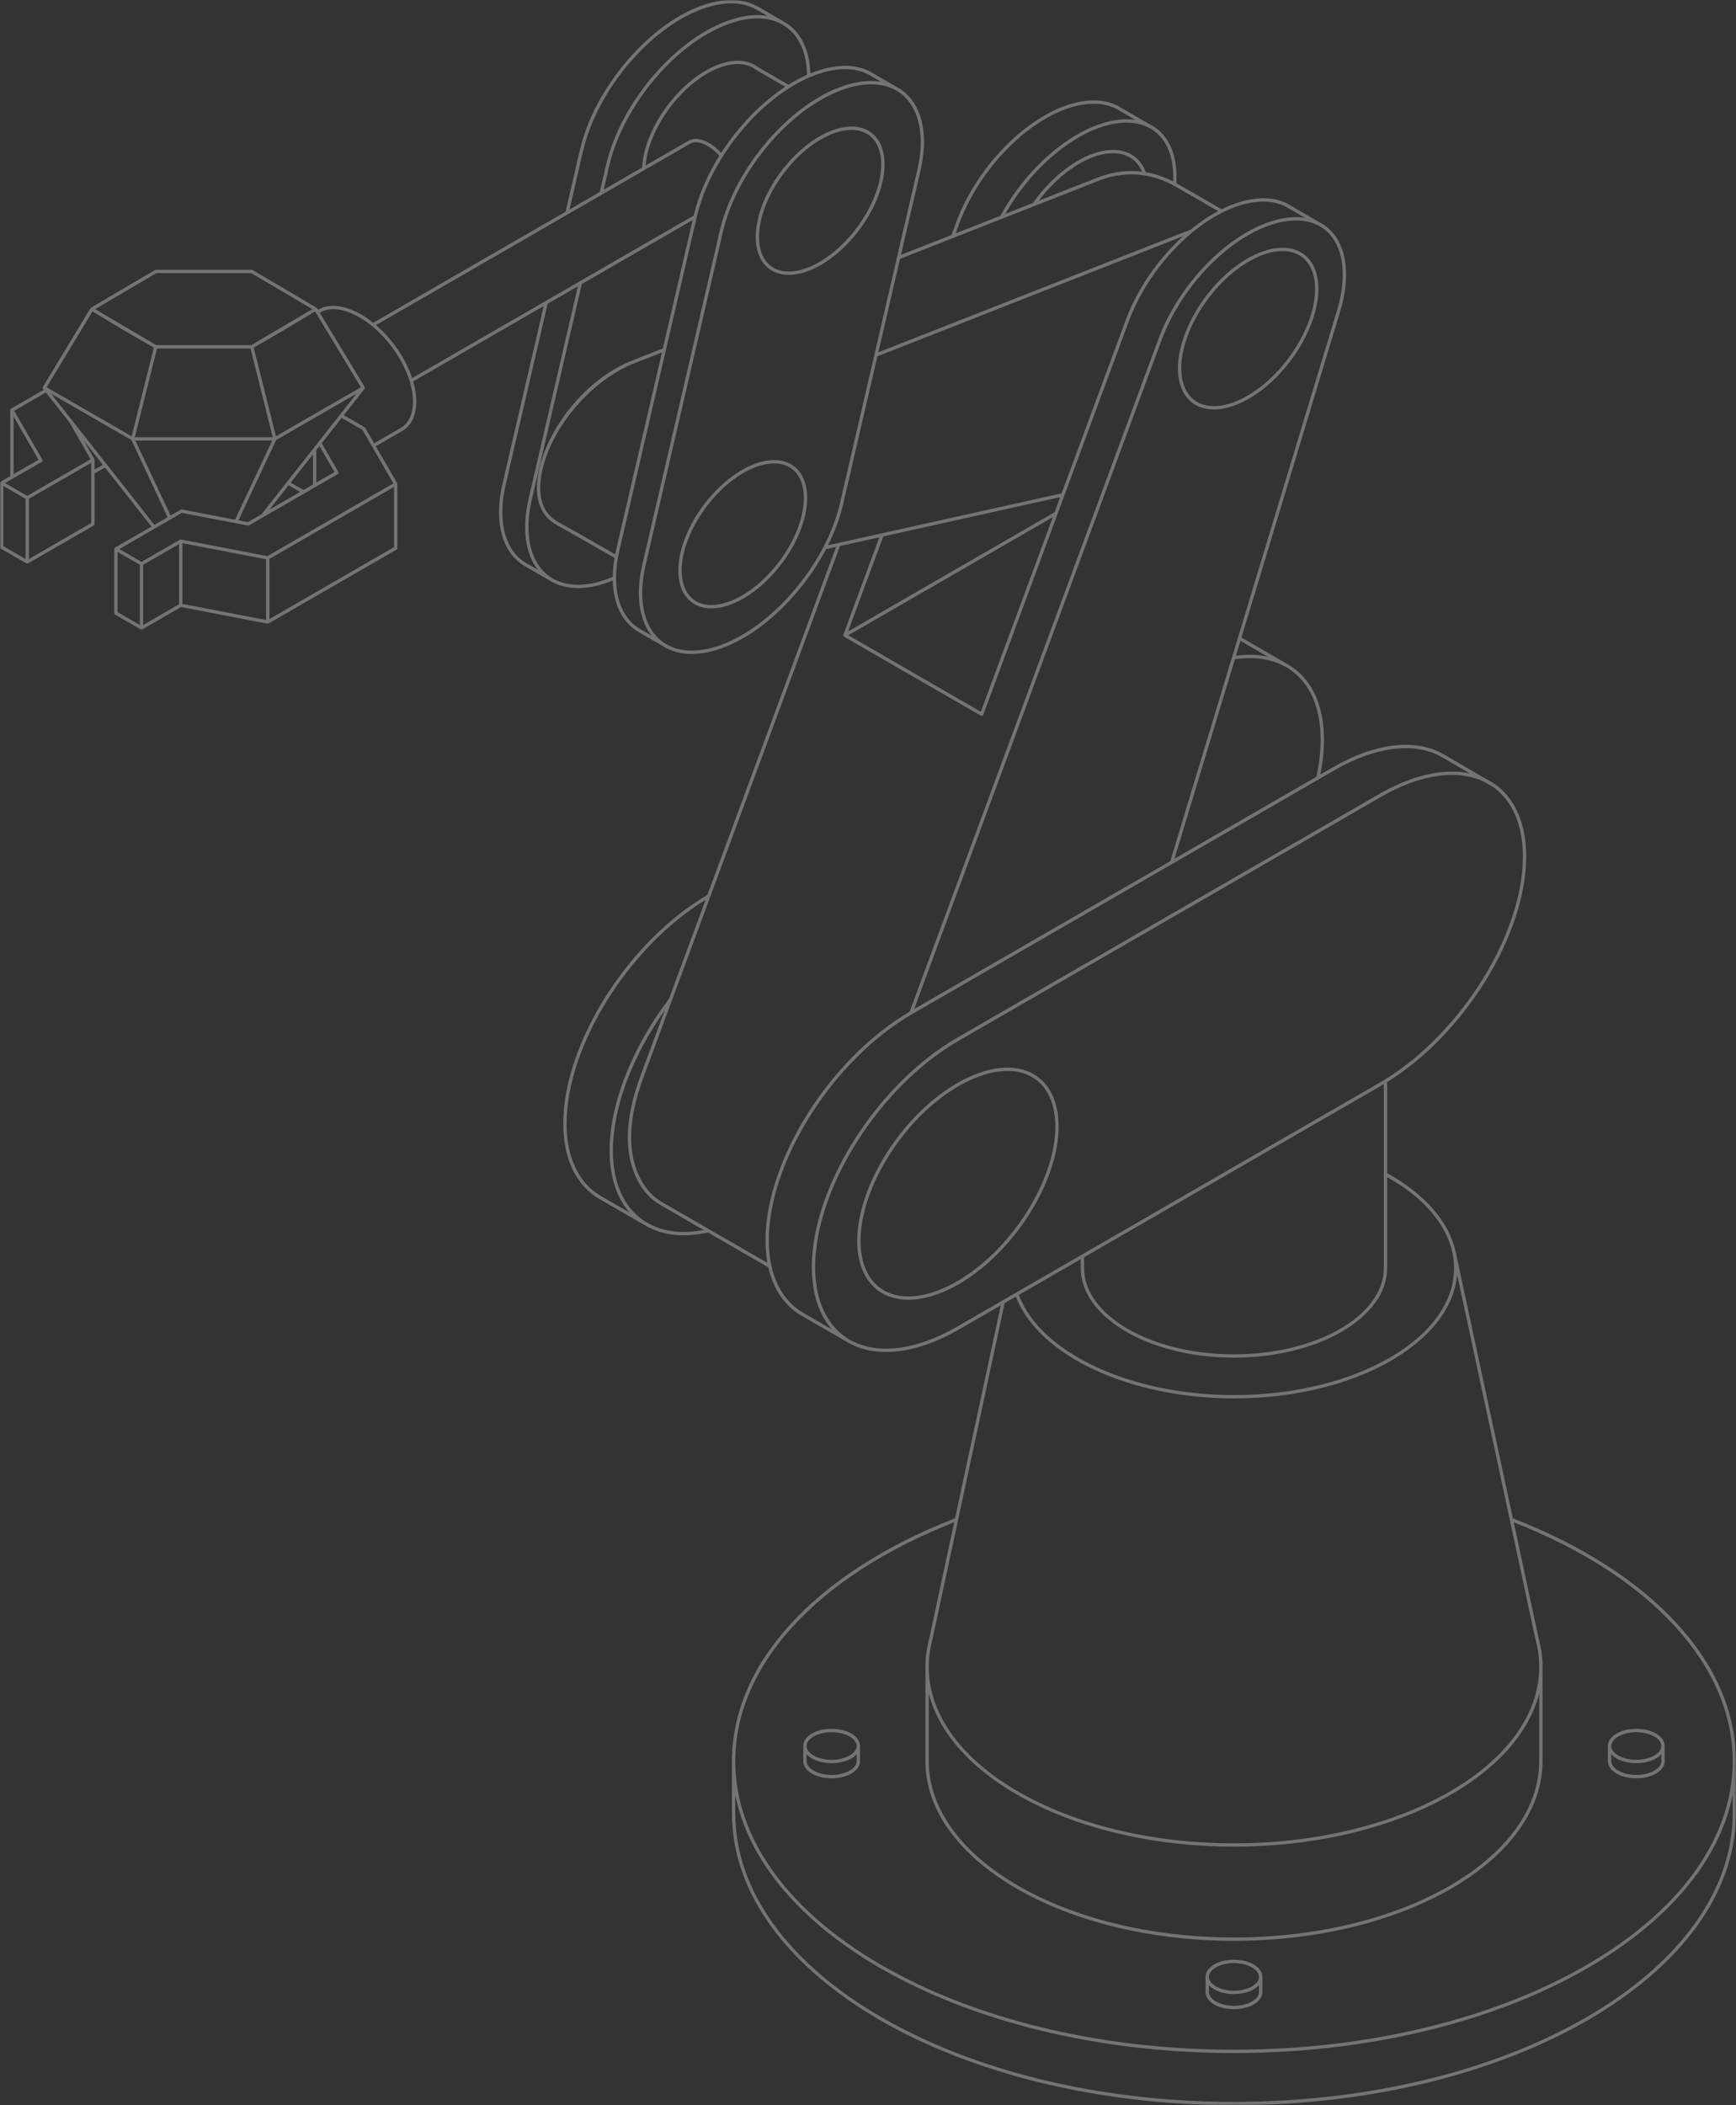 <?xml version="1.0" encoding="UTF-8"?> <svg xmlns="http://www.w3.org/2000/svg" width="660" height="800" viewBox="0 0 660 800" fill="none"><rect x="0" y="0" width="660" height="800" fill="#333333" stroke="none"/> <g opacity="0.32" clip-path="url(#clip0_565_1309)"> <mask id="mask0_565_1309" style="mask-type:luminance" maskUnits="userSpaceOnUse" x="0" y="0" width="660" height="800"> <path d="M660 0H0V800H660V0Z" fill="white"></path> </mask> <g mask="url(#mask0_565_1309)"> <path d="M469.134 800C574.378 800 660 750.237 660 689.068V669.248C660 632.109 628.296 597.635 575.177 576.983L553.482 475.99C553.473 475.948 553.459 475.906 553.442 475.866C551.026 464.453 541.826 453.755 527.37 445.826V411.207C556.733 393.02 580.24 355.162 580.24 325.484C580.24 313.102 576.058 303.459 568.409 298.042C567.255 297.225 566.034 296.51 564.757 295.904L548.987 286.712L548.978 286.707C538.287 280.482 522.905 282.252 506.764 291.567L501.941 294.351C502.879 289.746 503.355 285.299 503.355 281.106C503.355 269.693 499.874 260.679 493.288 255.041C491.912 253.861 490.408 252.838 488.805 251.991L472.485 242.564C472.32 242.465 472.155 242.366 471.988 242.27L509.474 118.507C513.316 105.823 512.278 94.834 506.624 88.358C505.199 86.714 503.462 85.37 501.512 84.403L490.134 77.813L490.117 77.802C486.233 75.525 481.479 74.814 475.982 75.692C472.2 76.296 468.311 77.619 464.446 79.536C458.729 76.204 452.994 72.904 447.24 69.636C447.776 61.114 445.527 54.096 440.891 49.841C439.704 48.752 438.362 47.843 436.909 47.145L426.359 41.036C422.422 38.455 417.296 37.575 411.539 38.501C392.998 41.458 371.948 61.684 363.482 84.568L361.723 89.321L342.536 96.859L349.976 64.805C352.903 52.197 350.936 41.574 344.58 35.661C343.764 34.902 342.877 34.223 341.931 33.633L341.918 33.626C341.594 33.425 341.264 33.234 340.928 33.054L332.278 28.062C326.935 24.594 319.836 24.081 311.754 26.577C310.526 26.957 309.298 27.401 308.068 27.904C307.856 19.704 304.943 13.144 299.815 9.365C299.188 8.904 298.532 8.484 297.85 8.108L289.032 3.018C288.165 2.427 285.64 1.211 283.752 0.712C279.278 -0.47 274.156 -0.189 268.521 1.552C247.622 8.018 226.065 32.884 220.472 56.984L215.018 80.475L141.905 122.67C140.457 121.503 138.923 120.448 137.314 119.513C130.982 115.855 125.05 115.224 120.908 117.731L120.557 117.152C120.502 117.057 120.422 116.98 120.327 116.927L96.055 102.631C95.958 102.573 95.847 102.542 95.734 102.542H59.217C59.104 102.542 58.993 102.574 58.896 102.631L34.62 116.93C34.545 116.973 34.477 117.031 34.423 117.106C34.423 117.106 34.416 117.105 34.42 117.108L34.389 117.157L16.331 147.032C16.262 147.134 16.225 147.254 16.225 147.378V147.383C16.224 147.535 16.279 147.682 16.377 147.799L16.643 148.136L4.201 155.316C4.056 155.4 3.95 155.539 3.907 155.701C3.886 155.772 3.88 155.846 3.886 155.919V180.958L0.316 183.017C0.22 183.072 0.14 183.152 0.084 183.249C0.029 183.345 -0 183.454 0 183.565V207.928C0 208.039 0.029 208.148 0.085 208.245C0.14 208.341 0.22 208.421 0.316 208.477L10.026 214.08C10.126 214.137 10.239 214.168 10.354 214.168C10.47 214.168 10.583 214.138 10.683 214.081L35.626 199.683C35.724 199.63 35.807 199.551 35.865 199.455C35.922 199.359 35.954 199.25 35.956 199.138V199.133V179.889L39.919 177.671L57.595 200.104L43.775 208.081C43.676 208.135 43.594 208.214 43.536 208.31C43.478 208.405 43.447 208.515 43.444 208.627V233.003C43.444 233.114 43.474 233.224 43.529 233.32C43.585 233.417 43.665 233.497 43.762 233.552L53.487 239.162C53.583 239.218 53.692 239.248 53.803 239.248C53.914 239.248 54.023 239.218 54.119 239.162L68.827 230.672L101.659 236.988C101.818 237.024 101.984 236.997 102.122 236.912L150.75 208.847C150.847 208.791 150.926 208.711 150.982 208.615C151.037 208.519 151.067 208.409 151.066 208.298V183.934C151.066 183.814 151.035 183.702 150.978 183.607L142.865 169.564L152.917 163.762C156.368 161.822 158.272 157.86 158.272 152.61C158.272 150.161 157.85 147.563 157.077 144.93C157.107 144.918 157.13 144.906 157.156 144.892L206.703 116.294L191.056 183.709C187.608 198.565 190.915 210.394 199.905 215.356L209.176 220.718C209.398 220.854 209.622 220.984 209.852 221.11H209.855C209.862 221.116 209.871 221.121 209.88 221.125C215.044 223.952 221.769 224.259 229.278 221.936C230.526 221.549 231.756 221.106 232.965 220.61C233.192 229.687 236.653 236.708 242.965 240.283C242.968 240.283 242.969 240.286 242.971 240.287L252.62 245.87C252.7 245.919 252.782 245.967 252.864 246.012L252.915 246.04C252.924 246.047 252.934 246.053 252.945 246.058C258.131 248.968 264.916 249.31 272.51 246.962C288.414 242.043 304.695 226.47 314.038 208.686L317.871 207.834L268.939 340.083C238.706 357.764 214.142 396.689 214.142 426.966C214.142 440.518 219.134 450.759 228.199 455.808L244.951 465.476C251.422 469.453 259.72 470.451 269.172 468.352L292.111 481.589C294.003 489.916 298.33 496.288 304.754 499.995L304.759 499.998L322.451 510.21C322.463 510.219 322.477 510.225 322.49 510.232C333.169 516.319 348.472 514.508 364.503 505.255L380.48 496.036L363.09 576.983C309.973 597.637 278.27 632.111 278.27 669.248V689.069C278.27 750.237 363.89 800 469.134 800ZM658.732 682.073V689.068C658.732 749.538 573.678 798.735 469.134 798.735C364.59 798.735 279.537 749.538 279.537 689.068V682.071C290.512 737.219 371.355 780.18 469.134 780.18C566.913 780.18 647.757 737.219 658.732 682.073ZM575.496 578.468C627.641 598.958 658.732 632.835 658.732 669.248C658.732 729.717 573.678 778.914 469.134 778.914C364.59 778.914 279.537 729.717 279.537 669.248C279.537 632.835 310.628 598.958 362.772 578.468L353.29 622.604C352.317 626.143 351.822 629.795 351.818 633.465V669.247C351.818 706.9 404.447 737.531 469.136 737.531C533.823 737.531 586.451 706.9 586.451 669.247V633.456V633.455C586.451 629.822 585.954 626.173 584.978 622.611L575.496 578.468ZM585.181 643.516V669.248C585.181 706.201 533.124 736.265 469.134 736.265C405.146 736.265 353.087 706.201 353.087 669.248V643.521C361.463 676.423 410.313 701.749 469.133 701.749C527.959 701.749 576.81 676.421 585.181 643.516ZM585.181 633.466C585.181 670.419 533.123 700.483 469.133 700.483C405.316 700.483 353.365 670.579 353.087 633.76V633.457L353.086 633.418C353.094 629.867 353.576 626.332 354.52 622.909C354.525 622.891 354.529 622.873 354.532 622.854L364.255 577.593L364.259 577.575L381.96 495.18L386.218 492.723C394.788 515.184 429.458 531.412 469.133 531.412C514.574 531.412 551.796 510.507 553.977 484.329L574.006 577.572C574.01 577.579 574.011 577.586 574.011 577.593L583.742 622.894C583.746 622.906 583.748 622.921 583.755 622.934C584.698 626.366 585.178 629.908 585.181 633.466ZM527.37 447.275C543.554 456.335 552.81 468.909 552.81 481.896C552.81 508.5 515.273 530.146 469.133 530.146C429.85 530.146 395.589 514.167 387.331 492.08L410.894 478.48V481.893C410.894 500.66 437.02 515.926 469.133 515.926C501.245 515.926 527.37 500.66 527.37 481.893V447.275ZM526.103 446.208V481.895C526.103 499.962 500.545 514.66 469.133 514.66C437.72 514.66 412.164 499.962 412.164 481.895V477.75L525.014 412.615C525.378 412.405 525.741 412.193 526.103 411.978V446.208ZM526.37 410.334C525.71 410.74 525.048 411.133 524.38 411.52L363.869 504.159C348.182 513.212 333.289 515.003 323.005 509.065C314.56 504.192 309.909 494.405 309.909 481.508C309.909 451.443 334.4 412.846 364.503 395.472L525.014 302.83C539.848 294.268 553.97 292.208 564.159 297.022L567.655 299.061C574.972 304.234 578.974 313.52 578.974 325.482C578.974 354.861 555.593 392.381 526.44 410.29L526.37 410.334ZM552.028 293.212C543.672 293.212 534.163 296.087 524.38 301.732L363.869 394.374C333.417 411.95 308.643 451.038 308.643 481.508C308.643 491.408 311.317 499.56 316.301 505.198L305.391 498.901L305.39 498.899C296.944 494.025 292.294 484.237 292.294 471.341C292.295 441.273 316.786 402.677 346.887 385.305L445.746 328.248C445.762 328.24 445.777 328.231 445.792 328.221L501.327 296.169L501.354 296.152L507.398 292.665C523.138 283.581 538.065 281.812 548.35 287.808L558.804 293.902C556.576 293.435 554.305 293.204 552.028 293.212ZM345.825 384.458C315.57 402.149 291.03 441.013 291.027 471.341C291.027 474.375 291.278 477.245 291.77 479.929L252.017 456.988L251.994 456.975C248.326 454.982 245.385 451.791 243.252 447.487C238.425 437.749 238.892 424.933 244.639 409.4L255.449 380.189C255.458 380.166 255.468 380.141 255.475 380.116L270.04 340.755C270.044 340.741 270.05 340.727 270.056 340.714L319.345 207.507L334.326 204.179L320.636 241.179C320.583 241.321 320.582 241.477 320.634 241.618C320.686 241.76 320.787 241.879 320.919 241.953L372.9 271.953C372.983 272.003 373.076 272.032 373.172 272.04C373.174 272.04 373.174 272.042 373.177 272.041C373.262 272.047 373.348 272.036 373.429 272.009C373.508 271.983 373.58 271.942 373.642 271.888C373.705 271.834 373.756 271.769 373.792 271.695L373.794 271.694C373.806 271.668 373.817 271.643 373.827 271.616L429.113 122.2C433.963 109.091 442.988 96.873 453.239 88.391C453.358 88.343 453.46 88.258 453.53 88.15C457.103 85.225 460.82 82.757 464.558 80.86C464.65 80.837 464.736 80.794 464.809 80.733C468.58 78.849 472.368 77.551 476.048 76.965C481.332 76.123 485.768 76.758 489.372 78.837L489.396 78.85L496.122 82.746C493.757 82.395 491.182 82.436 488.427 82.873C469.886 85.832 448.836 106.059 440.37 128.944L345.825 384.458ZM267.521 467.399C259.408 468.951 252.244 468.098 246.513 464.92C246.491 464.902 246.467 464.887 246.443 464.874L245.618 464.396C244.799 463.894 244.012 463.344 243.26 462.741C236.563 457.399 233.024 448.543 233.022 437.133C233.024 421.058 240.325 401.448 252.705 383.951L243.451 408.959C237.578 424.833 237.129 437.986 242.117 448.05C244.369 452.592 247.486 455.969 251.388 458.088L267.521 467.399ZM254.306 379.628C240.185 398.2 231.758 419.688 231.755 437.133C231.755 447.066 234.377 455.15 239.379 460.797L228.85 454.72C228.842 454.715 228.835 454.711 228.827 454.707L228.823 454.705L228.748 454.663C228.736 454.654 228.722 454.647 228.708 454.641C220.132 449.804 215.409 439.983 215.409 426.966C215.409 397.537 238.97 359.805 268.237 341.976L254.306 379.628ZM444.919 327.261L347.543 383.464L441.559 129.381C449.881 106.888 470.496 87.019 488.494 84.146C493.369 83.37 497.601 83.87 501.034 85.59L502.554 86.471L502.593 86.492C503.735 87.249 504.77 88.157 505.669 89.192C511.029 95.331 511.973 105.883 508.261 118.14L470.635 242.367C470.628 242.381 470.624 242.398 470.619 242.413L444.919 327.261ZM500.465 295.203L446.524 326.337L469.488 250.52C476.655 249.471 483.029 250.366 488.221 253.117L488.691 253.389C488.73 253.412 488.773 253.43 488.816 253.444C490.112 254.178 491.333 255.035 492.464 256.003C498.759 261.392 502.087 270.073 502.087 281.107C502.087 285.547 501.543 290.288 500.465 295.203ZM400.265 196.515L372.894 270.485L322.499 241.399L400.265 196.515ZM471.877 243.677L482.025 249.538C478.317 248.731 474.244 248.609 469.893 249.183L471.608 243.522L471.839 243.655C471.842 243.655 471.843 243.658 471.845 243.659L471.877 243.677ZM312.99 207.974C303.823 225.524 287.789 240.909 272.135 245.751C263.237 248.504 255.546 247.417 250.471 242.696C244.456 237.1 242.624 226.918 245.448 214.763L274.862 88.038C280.365 64.33 301.534 39.879 322.052 33.534L321.864 32.928L322.052 33.532C329.17 31.33 335.516 31.583 340.37 34.195L341.223 34.688C342.111 35.237 342.944 35.871 343.715 36.589C349.731 42.184 351.563 52.364 348.741 64.519L341.036 97.716C341.03 97.736 341.025 97.757 341.021 97.778L319.323 191.245C318.04 196.776 315.903 202.35 313.12 207.723C313.059 207.796 313.014 207.881 312.99 207.974ZM331.179 30.774C328.213 30.774 325.025 31.287 321.678 32.321C300.776 38.787 279.219 63.654 273.626 87.753L244.211 214.478C241.596 225.741 242.886 235.421 247.725 241.572L243.333 239.033C243.332 239.029 243.327 239.028 243.323 239.025C235.186 234.214 232.271 223.03 235.524 209.02L253.152 133.069C253.158 133.048 253.164 133.026 253.167 133.004L264.895 82.484C264.895 82.478 264.896 82.471 264.899 82.465L264.938 82.295C266.726 74.594 270.167 66.815 274.702 59.602C274.789 59.524 274.853 59.423 274.885 59.311C281.533 48.83 290.484 39.571 300.009 33.531C300.091 33.499 300.165 33.452 300.228 33.391C302.628 31.873 305.141 30.542 307.745 29.41C309.177 28.792 310.64 28.251 312.129 27.787C319.844 25.403 326.574 25.864 331.594 29.129L331.631 29.151L334.958 31.071C333.708 30.871 332.445 30.771 331.179 30.774ZM400.953 194.655L322.433 239.972L335.799 203.852L403.078 188.911L400.953 194.655ZM53.169 214.616V237.515L44.711 232.637V209.735L53.169 214.616ZM68.082 229.638L54.436 237.515V214.616L68.082 206.74V229.638ZM101.161 212.529V235.602L69.348 229.481V206.409L101.161 212.529ZM149.801 207.932L102.428 235.273V212.372L149.801 185.032V207.932ZM232.955 219.242C231.591 219.817 230.23 220.316 228.902 220.726C221.699 222.954 215.278 222.665 210.395 219.961L209.883 219.664C208.937 219.094 208.055 218.43 207.239 217.67C201.224 212.074 199.391 201.893 202.215 189.739L221.205 107.923L263.331 83.61L251.999 132.428L240.771 136.838C221.863 144.265 208.488 163.158 205.047 177.982C202.623 188.435 204.963 195.908 211.813 199.591C215.482 201.564 230.985 210.46 233.634 211.981C233.216 214.38 232.989 216.808 232.955 219.242ZM219.704 108.79L200.979 189.452C198.366 200.713 199.654 210.389 204.486 216.542L200.54 214.258C200.535 214.255 200.53 214.253 200.525 214.251C192.056 209.581 188.977 198.271 192.291 183.994L208.206 115.427L219.704 108.79ZM68.388 205.1L53.803 213.519L45.347 208.638L58.849 200.845C58.859 200.838 58.869 200.833 58.88 200.827L64.844 197.384C64.87 197.371 64.895 197.357 64.919 197.34L69.157 194.895L89.581 198.824C89.602 198.829 89.623 198.833 89.644 198.835L94.216 199.715C94.366 199.744 94.521 199.718 94.653 199.643L100.151 196.469C100.162 196.465 100.172 196.459 100.182 196.452L128.375 180.18C128.447 180.139 128.511 180.084 128.562 180.018C128.612 179.952 128.65 179.877 128.671 179.796C128.693 179.716 128.698 179.632 128.687 179.55C128.676 179.467 128.649 179.388 128.607 179.316L122.32 168.423L129.911 158.79L137.812 163.347L149.567 183.704L101.684 211.34L68.851 205.023C68.692 204.99 68.527 205.017 68.388 205.1ZM9.722 189.542V212.44L1.267 207.56V184.661L9.722 189.542ZM34.689 198.762L10.989 212.439V189.539L34.689 175.862V198.762ZM251.652 133.925L234.289 208.733C234.138 209.381 233.999 210.024 233.875 210.66C230.363 208.642 215.948 200.374 212.413 198.475C206.03 195.043 203.968 188.245 206.282 178.268C210.143 161.632 225.17 144.329 241.233 138.017L251.652 133.925ZM403.601 187.496L314.788 207.221C317.356 202.087 319.339 196.791 320.559 191.531L333.591 135.393L449.795 89.744C440.464 98.209 432.419 109.61 427.925 121.761L403.601 187.496ZM63.743 196.557L58.705 199.464L40.594 176.477C40.585 176.466 40.576 176.455 40.567 176.444L27.437 159.781C27.425 159.765 27.413 159.751 27.399 159.737L19.398 149.58L49.967 167.224L63.743 196.557ZM99.428 195.423L94.225 198.426L90.651 197.739L104.983 167.224L135.553 149.581L129.28 157.541C129.262 157.561 129.245 157.581 129.229 157.603L121.059 167.974L121.054 167.978L119.15 170.394L119.111 170.443L109.083 183.17L109.046 183.218L99.428 195.423ZM103.496 167.407L89.368 197.491L69.165 193.605C69.015 193.577 68.86 193.603 68.728 193.679L64.844 195.92L51.453 167.407H103.496ZM114.118 186.947L102.386 193.716L109.721 184.409L114.118 186.947ZM34.458 174.532L10.353 188.444L1.9 183.563L4.836 181.87C4.841 181.868 4.845 181.864 4.85 181.863L15.863 175.506C15.935 175.464 15.998 175.409 16.049 175.343C16.1 175.277 16.137 175.202 16.158 175.122C16.18 175.041 16.185 174.957 16.174 174.875C16.163 174.793 16.136 174.713 16.094 174.641L5.384 156.095L17.437 149.14L26.398 160.51L34.458 174.532ZM118.995 184.131L115.385 186.215L110.513 183.404L118.995 172.639V184.131ZM127.192 179.399L120.262 183.399V171.03L121.474 169.494L127.192 179.399ZM14.679 174.725L5.153 180.223V158.232L14.679 174.725ZM39.127 176.663L35.956 178.437V174.772C35.959 174.658 35.93 174.546 35.872 174.449L31.803 167.373L39.127 176.663ZM141.456 123.931C150.367 131.221 157.006 143.072 157.006 152.61C157.006 157.382 155.331 160.952 152.29 162.661L142.231 168.466L138.823 162.566C138.768 162.47 138.688 162.389 138.591 162.334L130.703 157.783L138.57 147.797C138.673 147.684 138.729 147.534 138.724 147.38V147.375C138.724 147.255 138.69 147.136 138.62 147.032L121.563 118.816C125.297 116.556 130.764 117.196 136.681 120.611C138.359 121.588 139.956 122.698 141.456 123.931ZM103.682 166.139H51.268L59.714 132.416H95.238L103.682 166.139ZM137.214 147.157L104.904 165.806L96.465 132.094L107.4 125.78L119.799 118.346L137.214 147.157ZM58.486 132.094L50.044 165.806L18.38 147.529L18.329 147.5L17.736 147.157L35.15 118.347L47.54 125.774L58.486 132.094ZM207.303 114.484L156.692 143.696C154.248 136.365 149.178 128.874 142.945 123.533L262.028 54.803C263.713 53.624 266.25 53.882 269.03 55.486C270.585 56.382 272.117 57.656 273.484 59.186C268.961 66.421 265.528 74.21 263.725 81.92L207.366 114.45C207.344 114.46 207.323 114.471 207.303 114.484ZM452.691 87.245L333.938 133.896L342.187 98.357L381.024 83.1C381.039 83.096 381.053 83.09 381.066 83.084L417.647 68.713C423.437 66.441 429.296 65.756 435.014 66.635C435.04 66.641 435.066 66.645 435.092 66.648C439.042 67.269 442.921 68.641 446.652 70.76C452.155 73.886 457.641 77.041 463.109 80.225C459.572 82.108 456.066 84.48 452.691 87.245ZM95.562 131.148H59.39L36.183 117.479L59.39 103.81H95.562L118.767 117.477L95.562 131.148ZM380.366 81.997L363.305 88.7L364.672 85.007C372.993 62.514 393.609 42.645 411.605 39.772C416.911 38.928 421.532 39.619 425.129 41.763C425.169 41.803 425.215 41.838 425.265 41.867L431.639 45.559C429.277 45.209 426.713 45.248 423.984 45.681C408.473 48.157 390.618 63.067 380.366 81.997ZM392.725 77.141L382.217 81.269C392.394 63.299 409.395 49.294 424.05 46.954C428.798 46.196 432.96 46.663 436.36 48.293L438.409 49.479C438.979 49.873 439.522 50.306 440.033 50.774C444.278 54.667 446.383 61.103 446.008 68.968C442.635 67.214 439.155 66.039 435.619 65.446C434.092 61.327 431.187 58.575 427.198 57.477C420.45 55.62 411.386 58.774 402.935 65.916C399.138 69.125 395.703 72.9 392.725 77.141ZM228.015 72.973L216.519 79.606L221.708 57.269C227.21 33.561 248.38 9.11 268.897 2.764C274.296 1.093 279.191 0.816 283.429 1.936C285.163 2.395 287.544 3.536 288.359 4.092L291.7 6.02C287.754 5.378 283.282 5.799 278.444 7.295C257.545 13.761 235.989 38.629 230.395 62.729L228.015 72.973ZM430.175 64.992C425.861 64.992 421.504 65.837 417.185 67.534L394.917 76.282C397.501 72.828 400.465 69.676 403.754 66.883C411.886 60.013 420.528 56.955 426.861 58.698C430.226 59.624 432.737 61.874 434.171 65.235C432.845 65.073 431.511 64.991 430.175 64.992ZM244.105 63.687L229.52 72.106L231.631 63.014C237.133 39.306 258.302 14.854 278.82 8.507C286.047 6.268 292.372 6.526 297.26 9.23L297.711 9.49L297.742 9.508C298.194 9.778 298.636 10.071 299.061 10.385C303.972 14.002 306.715 20.404 306.81 28.439C304.377 29.524 302.025 30.779 299.769 32.196L288.142 25.496C284.779 22.891 279.959 22.374 274.556 24.045C261.657 28.035 248.355 43.374 244.903 58.239C244.465 60.137 244.196 61.967 244.105 63.687ZM264.506 52.8C263.312 52.8 262.24 53.111 261.346 53.737L245.43 62.924C245.56 61.442 245.798 59.972 246.139 58.525C249.498 44.052 262.415 29.127 274.932 25.257C280.013 23.683 284.32 24.119 287.386 26.514C287.404 26.53 287.424 26.544 287.444 26.558L287.479 26.577L298.566 32.966C289.35 39.004 280.717 47.96 274.189 58.076C272.795 56.565 271.241 55.299 269.663 54.388C267.833 53.333 266.066 52.8 264.506 52.8ZM469.134 763.507C475.185 763.507 479.927 760.643 479.927 756.986V751.238L479.924 751.199C479.89 747.56 475.163 744.717 469.133 744.717C463.083 744.717 458.343 747.581 458.343 751.238V756.986C458.343 760.643 463.083 763.507 469.134 763.507ZM478.657 754.353V756.986C478.657 759.833 474.296 762.241 469.133 762.241C463.971 762.241 459.611 759.833 459.611 756.986V754.353C461.412 756.398 464.961 757.76 469.133 757.76C473.308 757.76 476.858 756.398 478.657 754.353ZM469.134 745.982C474.296 745.982 478.656 748.39 478.656 751.238C478.656 754.087 474.296 756.495 469.134 756.495C463.971 756.495 459.611 754.087 459.611 751.238C459.611 748.39 463.971 745.982 469.134 745.982ZM316.169 675.77C322.221 675.77 326.961 672.906 326.961 669.248V663.498L326.959 663.439C326.908 659.81 322.188 656.977 316.168 656.977C310.119 656.977 305.378 659.841 305.378 663.498V669.248C305.378 672.906 310.119 675.77 316.169 675.77ZM325.695 666.611V669.248C325.695 672.095 321.332 674.503 316.169 674.503C311.007 674.503 306.645 672.095 306.645 669.248V666.616C308.446 668.661 311.996 670.023 316.169 670.023C320.344 670.023 323.894 668.658 325.695 666.611ZM316.169 658.243C321.33 658.243 325.692 660.649 325.692 663.498C325.692 666.35 321.33 668.756 316.169 668.756C311.007 668.756 306.645 666.35 306.645 663.498C306.645 660.649 311.007 658.243 316.169 658.243ZM622.1 675.77C628.15 675.77 632.891 672.906 632.891 669.248V663.498C632.891 659.841 628.15 656.977 622.1 656.977C616.071 656.977 611.344 659.82 611.309 663.456L611.306 663.498V669.248C611.306 672.906 616.048 675.77 622.1 675.77ZM631.621 666.616V669.248C631.621 672.095 627.261 674.503 622.1 674.503C616.936 674.503 612.575 672.095 612.575 669.248V666.613C614.375 668.661 617.925 670.023 622.1 670.023C626.271 670.023 629.82 668.661 631.621 666.616ZM622.1 658.243C627.261 658.243 631.623 660.649 631.623 663.498C631.623 666.35 627.261 668.756 622.1 668.756C616.936 668.756 612.576 666.35 612.576 663.498C612.576 660.649 616.936 658.243 622.1 658.243ZM345.356 493.919C351.135 493.919 357.721 491.926 364.503 488.012C385.444 475.927 402.481 449.041 402.481 428.079C402.481 418.792 399.107 411.729 392.983 408.196C385.614 403.943 375.004 405.192 363.869 411.62C342.93 423.705 325.894 450.591 325.894 471.55C325.894 480.838 329.265 487.9 335.39 491.435C338.269 493.097 341.648 493.919 345.356 493.919ZM383.009 406.975C386.497 406.975 389.659 407.742 392.348 409.294C398.064 412.591 401.211 419.264 401.211 428.079C401.211 448.637 384.46 475.032 363.869 486.916C353.134 493.111 342.984 494.352 336.022 490.337C330.308 487.038 327.161 480.367 327.161 471.55C327.161 450.992 343.912 424.6 364.503 412.715C371.093 408.913 377.462 406.975 383.009 406.975ZM270.443 231.183C272.301 231.183 274.3 230.862 276.397 230.214C289.293 226.225 302.597 210.886 306.051 196.019C307.872 188.166 306.649 181.553 302.695 177.875C299.309 174.726 294.217 173.99 288.372 175.795C275.473 179.786 262.17 195.126 258.72 209.991C256.896 217.842 258.12 224.455 262.073 228.133C264.247 230.156 267.12 231.183 270.443 231.183ZM294.318 176.095C297.324 176.095 299.9 177.008 301.833 178.804C305.444 182.163 306.532 188.334 304.815 195.734C301.452 210.208 288.536 225.133 276.021 229.003C270.63 230.672 265.98 230.035 262.938 227.207C259.324 223.847 258.238 217.676 259.956 210.277C263.313 195.804 276.23 180.878 288.747 177.007C290.717 176.397 292.588 176.095 294.318 176.095ZM461.487 155.601C467.581 155.601 474.831 152.436 481.693 146.637C495.756 134.752 504.113 115.358 500.323 103.402C498.902 98.918 495.954 95.913 491.799 94.713C485.043 92.762 475.91 95.9 467.378 103.109C453.315 114.994 444.957 134.388 448.749 146.345C450.17 150.829 453.118 153.834 457.272 155.033C458.644 155.419 460.062 155.61 461.487 155.601ZM487.557 95.408C488.925 95.408 490.229 95.579 491.447 95.932C495.175 97.007 497.828 99.723 499.116 103.784C502.765 115.295 494.582 134.085 480.875 145.67C472.669 152.604 463.976 155.649 457.624 153.815C453.896 152.739 451.245 150.024 449.956 145.963C446.306 134.45 454.489 115.661 468.198 104.076C474.829 98.473 481.781 95.408 487.557 95.408ZM299.858 104.458C301.716 104.458 303.717 104.137 305.814 103.489C318.713 99.499 332.016 84.16 335.467 69.295C337.288 61.442 336.067 54.829 332.113 51.152C328.727 47.999 323.64 47.264 317.789 49.07C304.89 53.062 291.587 68.401 288.137 83.265C286.313 91.119 287.537 97.731 291.49 101.408C293.664 103.43 296.535 104.458 299.858 104.458ZM323.734 49.371C326.741 49.371 329.318 50.284 331.249 52.079C334.861 55.439 335.949 61.609 334.23 69.008C330.872 83.483 317.955 98.408 305.438 102.277C300.045 103.948 295.394 103.312 292.355 100.481C288.741 97.121 287.653 90.951 289.372 83.552C292.73 69.079 305.647 54.153 318.164 50.282C320.133 49.671 322.005 49.37 323.734 49.37V49.371Z" fill="white"></path> </g> </g> <defs> <clipPath id="clip0_565_1309"> <rect width="660" height="800" fill="white" transform="matrix(-1 0 0 1 660 0)"></rect> </clipPath> </defs> </svg> 